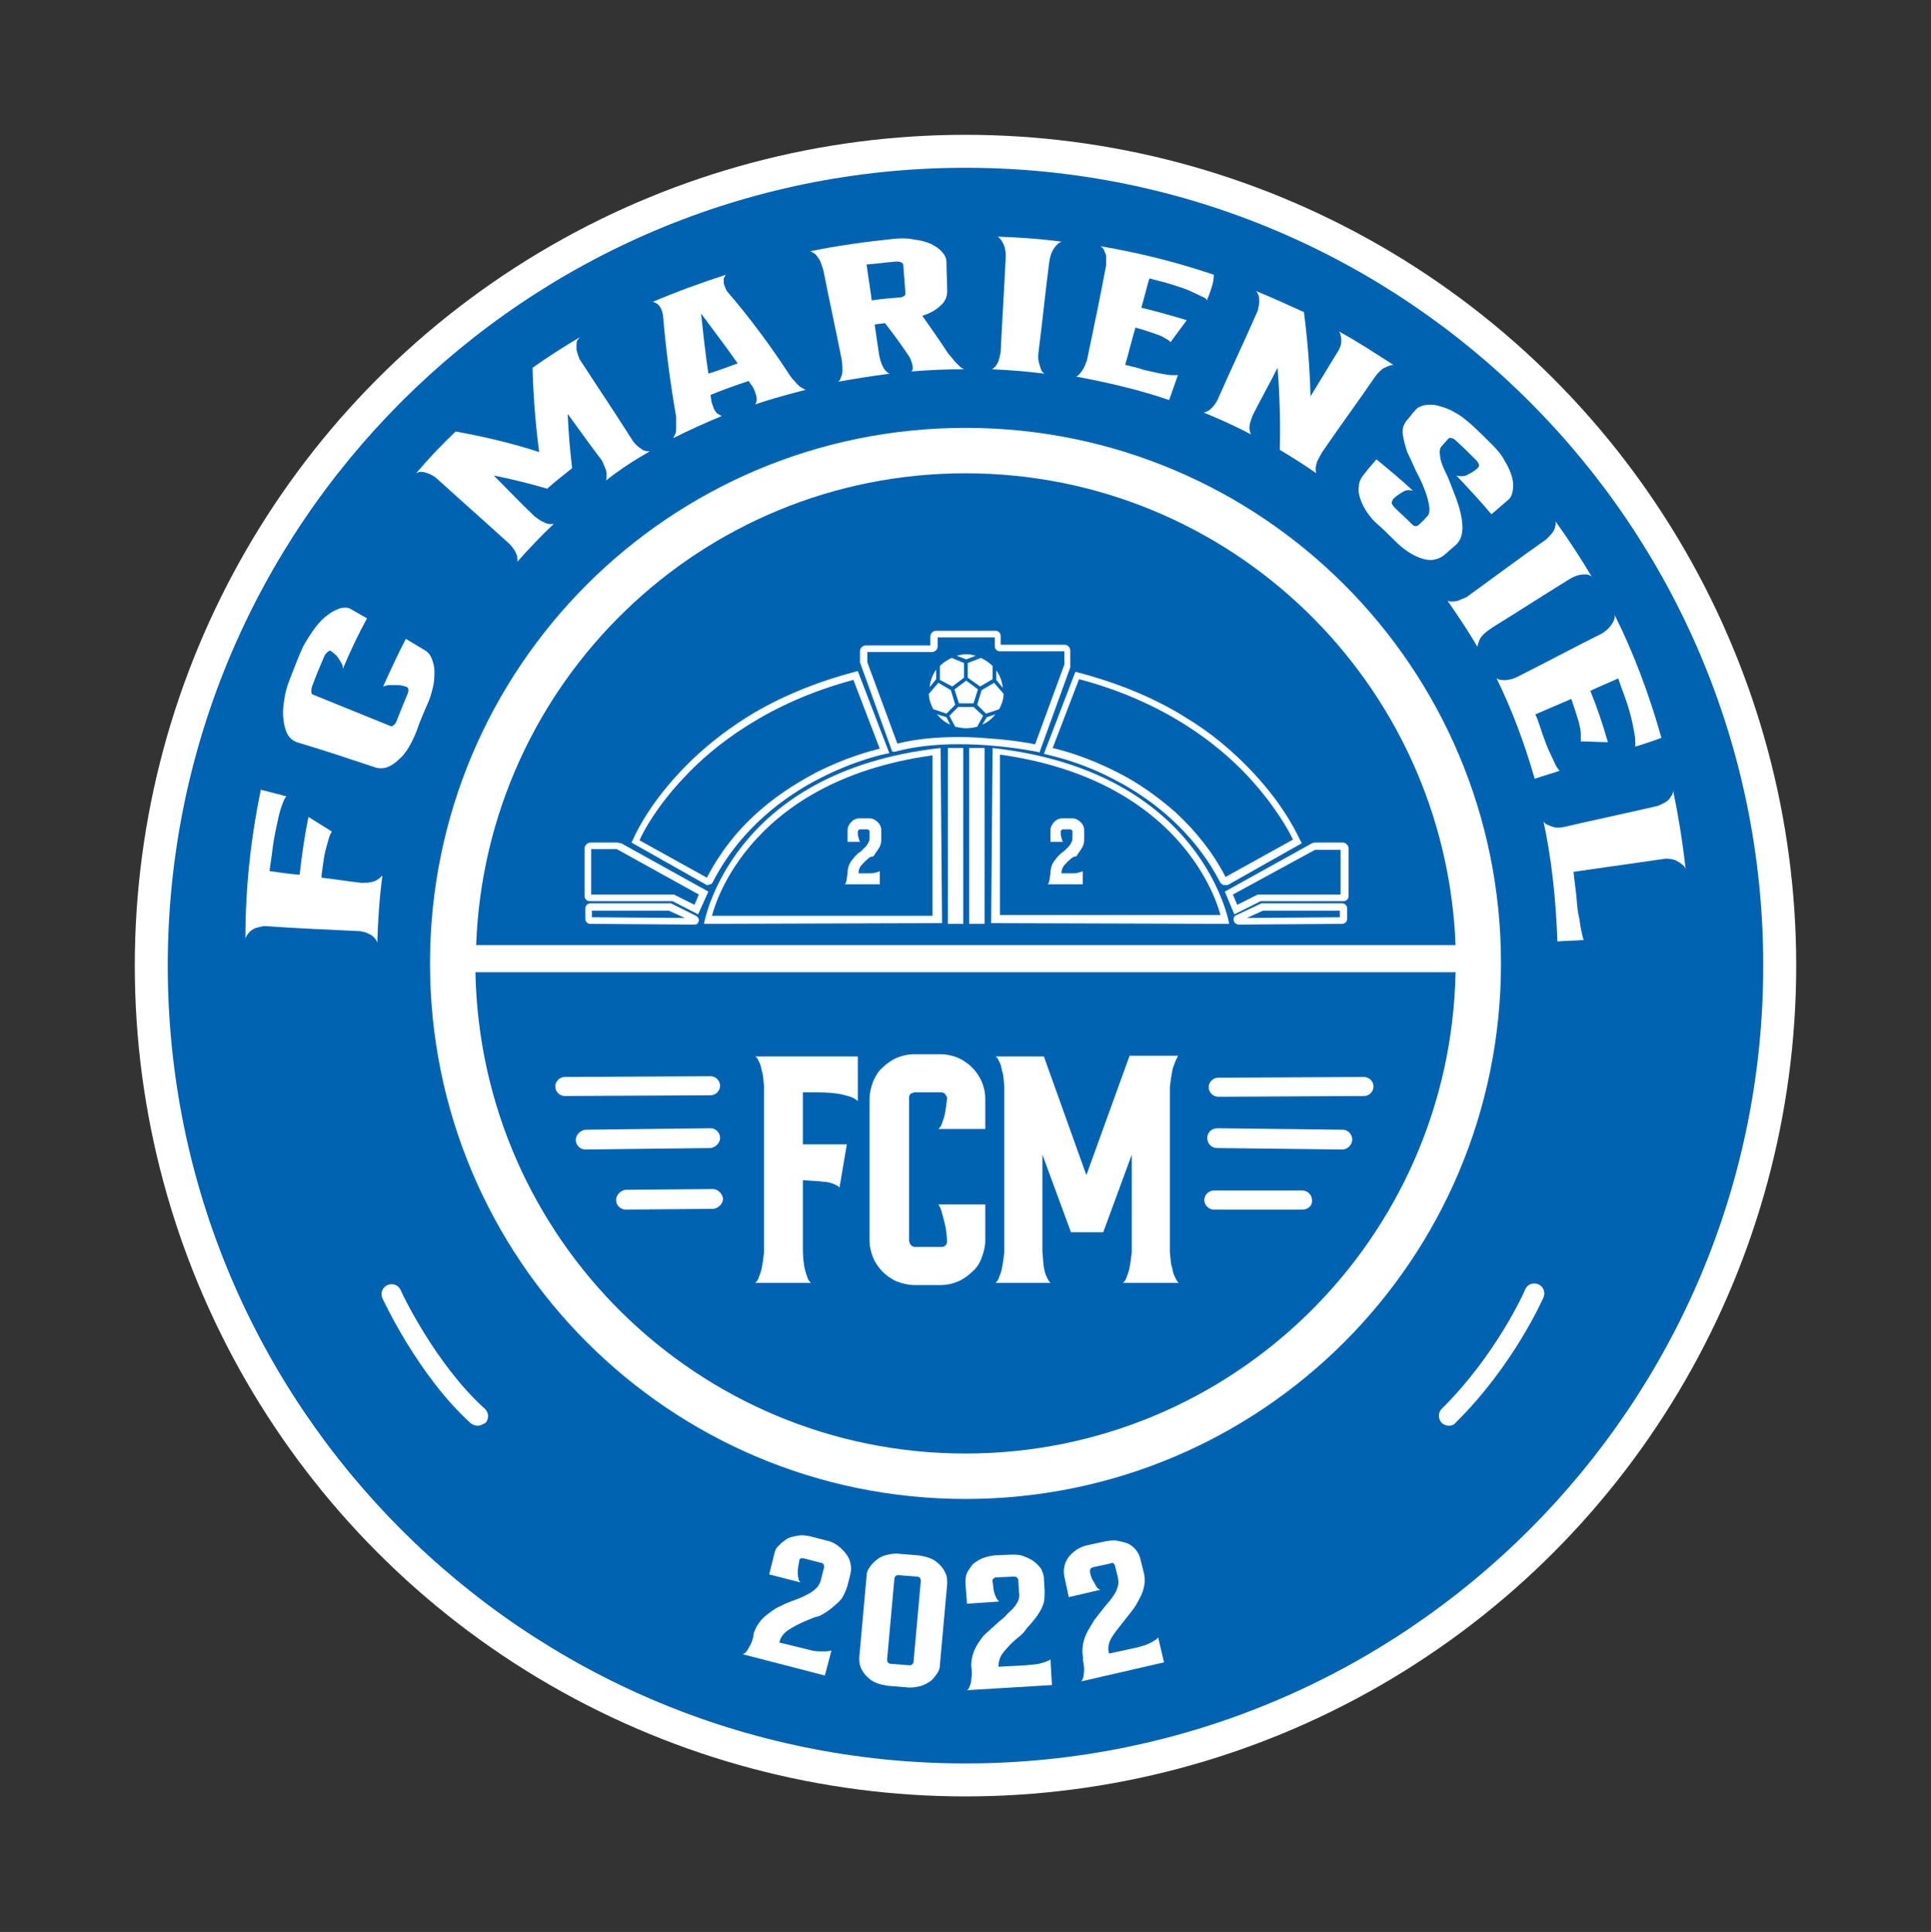<?xml version="1.0" encoding="utf-8"?>
<!-- Generator: Adobe Illustrator 25.0.0, SVG Export Plug-In . SVG Version: 6.00 Build 0)  -->
<svg version="1.0" id="Layer" xmlns="http://www.w3.org/2000/svg" xmlns:xlink="http://www.w3.org/1999/xlink" x="0px" y="0px"
	 viewBox="0 0 263.6 263.7" style="enable-background:new 0 0 263.6 263.7;" xml:space="preserve">
<rect x="0" y="0" width="263.6" height="263.7" fill="#333333" stroke="none"/>
<style type="text/css">
	.st0{fill:#FFFFFF;}
	.st1{fill:#0063B2;}
</style>
<g>
	<ellipse class="st0" cx="131.8" cy="131.8" rx="113.4" ry="113.4"/>
	<path class="st1" d="M131.8,22.9c-60.1,0-108.9,48.8-108.9,108.9s48.7,108.9,108.9,108.9c60.1,0,108.9-48.8,108.9-108.9
		S191.9,22.9,131.8,22.9z M131.8,204.6c-40.4,0-73.1-32.7-73.1-73.1s32.7-73.1,73.1-73.1s73.1,32.7,73.1,73.1
		S172.2,204.6,131.8,204.6z"/>
	<path class="st1" d="M131.8,198.4c36.5,0,66.2-29.3,66.9-65.7H64.9C65.6,169.1,95.3,198.4,131.8,198.4z"/>
	<path class="st1" d="M131.8,64.6C95.7,64.6,66.3,93.2,65,129h133.7C197.3,93.2,167.9,64.6,131.8,64.6z"/>
	<g>
		<path class="st0" d="M77.1,149.6c-0.7,0-1.3-0.6-1.3-1.3c0-0.7,0.6-1.3,1.3-1.3l19.9-0.1c0,0,0,0,0,0c0.7,0,1.3,0.6,1.3,1.3
			c0,0.7-0.6,1.3-1.3,1.3L77.1,149.6C77.1,149.6,77.1,149.6,77.1,149.6z"/>
	</g>
	<g>
		<path class="st0" d="M79.9,156.9c-0.7,0-1.3-0.6-1.3-1.3c0-0.7,0.6-1.3,1.3-1.4L97,154c0,0,0,0,0,0c0.7,0,1.3,0.6,1.3,1.3
			c0,0.7-0.6,1.3-1.3,1.4L79.9,156.9C79.9,156.9,79.9,156.9,79.9,156.9z"/>
	</g>
	<g>
		<path class="st0" d="M85.4,165.1c-0.7,0-1.3-0.6-1.3-1.3c0-0.7,0.6-1.3,1.3-1.4l11.9-0.1c0.7,0,1.3,0.6,1.4,1.3
			c0,0.7-0.6,1.3-1.3,1.4L85.4,165.1C85.4,165.1,85.4,165.1,85.4,165.1z"/>
	</g>
	<g>
		<path class="st0" d="M166.3,149.7c-0.7,0-1.3-0.6-1.3-1.3c0-0.7,0.6-1.3,1.3-1.3l19.9-0.1c0,0,0,0,0,0c0.7,0,1.3,0.6,1.3,1.3
			c0,0.7-0.6,1.3-1.3,1.3L166.3,149.7C166.3,149.7,166.3,149.7,166.3,149.7z"/>
	</g>
	<g>
		<path class="st0" d="M183.2,156.9C183.2,156.9,183.2,156.9,183.2,156.9l-17.1-0.2c-0.7,0-1.3-0.6-1.3-1.4c0-0.7,0.6-1.3,1.4-1.3
			l17.1,0.2c0.7,0,1.3,0.6,1.3,1.4C184.5,156.4,183.9,156.9,183.2,156.9z"/>
	</g>
	<g>
		<path class="st0" d="M177.8,165.1h-12.1c-0.7,0-1.3-0.6-1.3-1.3c0-0.7,0.6-1.3,1.3-1.3h12.1c0.7,0,1.3,0.6,1.3,1.3
			C179.2,164.5,178.6,165.1,177.8,165.1z"/>
	</g>
	<g>
		<path class="st0" d="M197.8,194.6c-0.3,0-0.7-0.1-1-0.4c-0.5-0.5-0.5-1.4,0-1.9c7.5-7.4,11.4-16.2,11.4-16.3
			c0.3-0.7,1.1-1,1.8-0.7c0.7,0.3,1,1.1,0.7,1.8c-0.2,0.4-4.1,9.3-12,17.1C198.5,194.5,198.1,194.6,197.8,194.6z"/>
	</g>
	<g>
		<path class="st0" d="M65.2,194.6c-0.3,0-0.6-0.1-0.9-0.3c-7.2-6.5-11.9-16.7-12.1-17.1c-0.3-0.7,0-1.5,0.7-1.8
			c0.7-0.3,1.5,0,1.8,0.7l0,0c0,0.1,4.7,10.1,11.5,16.2c0.5,0.5,0.6,1.3,0.1,1.9C65.9,194.4,65.6,194.6,65.2,194.6z"/>
	</g>
	<g>
		<path class="st0" d="M95.3,124.8l-3.5-1.8l-11.3,0c-0.4,0-0.7-0.3-0.7-0.7v-6.5c0-0.4,0.4-0.8,0.8-0.8h3.6c0.2,0,0.4,0.1,0.6,0.1
			l11.9,6.6L95.3,124.8z M80.7,122.1l11.3,0l2.8,1.4l0.6-1.4l-11.2-6.2c0,0-0.1,0-0.1,0h-3.4V122.1z"/>
	</g>
	<g>
		<path class="st0" d="M94.7,126.2C94.7,126.2,94.7,126.2,94.7,126.2l-14.1-0.1c-0.4,0-0.7-0.3-0.7-0.7v-1.4c0-0.4,0.3-0.7,0.7-0.7
			l11,0L95,125c0.2,0.1,0.4,0.3,0.4,0.6c0,0.2-0.1,0.3-0.2,0.5C95,126.2,94.9,126.2,94.7,126.2z M80.8,125.2l12.7,0.1l-2.2-1
			l-10.5,0V125.2z"/>
	</g>
	<g>
		<path class="st0" d="M96.6,120.8c-0.1,0-0.2,0-0.3-0.1l-10.1-5.7l0.2-0.4c0.1-0.2,1.8-4.3,6.4-9.2c2.7-2.9,5.8-5.4,9.3-7.6
			c4.4-2.7,9.3-4.7,14.6-6.1l0.4-0.1l4.3,11.2l-0.5,0.1c0,0-4.1,0.8-9.1,3.4c-4.5,2.3-10.7,6.7-14.5,14.1c-0.1,0.2-0.2,0.3-0.4,0.3
			C96.7,120.8,96.7,120.8,96.6,120.8z M87.3,114.7l9.2,5.1c1.7-3.3,4-6.3,6.8-8.8c2.3-2.1,5-3.9,8-5.5c4.1-2.1,7.5-3,8.8-3.3
			l-3.6-9.4c-11.6,3.1-19,8.9-23.1,13.3C89.7,110,87.8,113.5,87.3,114.7z"/>
	</g>
	<g>
		<path class="st0" d="M168.5,124.8l-1.3-3.1l11.9-6.6c0.2-0.1,0.4-0.1,0.6-0.1h3.6c0.4,0,0.8,0.4,0.8,0.8v6.5
			c0,0.4-0.3,0.7-0.7,0.7l-11.3,0L168.5,124.8z M168.3,122.1l0.6,1.4l2.8-1.4l11.3,0v-6.1h-3.4c0,0-0.1,0-0.1,0L168.3,122.1z"/>
	</g>
	<g>
		<path class="st0" d="M169.1,126.2c-0.2,0-0.3-0.1-0.5-0.2c-0.1-0.1-0.2-0.3-0.2-0.5c0-0.3,0.1-0.5,0.4-0.6l3.4-1.6l11,0
			c0.4,0,0.7,0.3,0.7,0.7v1.4c0,0.4-0.3,0.7-0.7,0.7L169.1,126.2C169.1,126.2,169.1,126.2,169.1,126.2z M172.4,124.3l-2.2,1
			l12.7-0.1v-0.9L172.4,124.3z"/>
	</g>
	<g>
		<path class="st0" d="M167.2,120.8c-0.1,0-0.1,0-0.2,0c-0.2-0.1-0.3-0.2-0.4-0.3c-3.8-7.4-10-11.8-14.5-14.1
			c-4.9-2.6-9-3.3-9.1-3.4l-0.5-0.1l4.3-11.2l0.4,0.1c5.3,1.4,10.3,3.4,14.6,6.1c3.5,2.1,6.6,4.7,9.3,7.6c4.6,4.9,6.3,9.1,6.4,9.2
			l0.2,0.4l-10.1,5.7C167.4,120.8,167.3,120.8,167.2,120.8z M143.7,102.1c1.3,0.3,4.7,1.2,8.8,3.3c3,1.5,5.6,3.4,8,5.5
			c2.8,2.6,5.1,5.5,6.8,8.8l9.2-5.1c-0.5-1.1-2.4-4.6-6.1-8.6c-4.1-4.4-11.4-10.2-23.1-13.3L143.7,102.1z"/>
	</g>
	<g>
		<path class="st0" d="M121.8,102.6l-4.3-11.9c0-0.1-0.1-0.2-0.1-0.3v-1.5c0-0.5,0.4-0.8,0.8-0.8h8.8v-1.2c0-0.5,0.4-0.8,0.8-0.8
			h8.1c0.4,0,0.7,0.3,0.7,0.7V88h8.7c0.4,0,0.8,0.3,0.8,0.8v2c0,0.1,0,0.2,0,0.3l-4.2,11.6l-0.4-0.1c-0.1,0-10.9-2.3-19.3,0
			L121.8,102.6z M131,100.6c1.5,0,2.9,0.1,4.1,0.2c3,0.2,5.3,0.6,6.2,0.8l4-10.9v-1.8h-8.8c-0.4,0-0.7-0.3-0.7-0.7V87H128v1.2
			c0,0.5-0.4,0.8-0.8,0.8h-8.8v1.4l4.1,11.1C125.2,100.8,128.3,100.6,131,100.6z"/>
	</g>
	<path class="st0" d="M133.2,89.5c-0.4-0.1-0.8-0.2-1.3-0.2c-0.4,0-0.9,0.1-1.3,0.2l1.3,0.5L133.2,89.5z"/>
	<path class="st0" d="M130,93.7l1.6-1.2v-2l-1.7-0.7c-0.6,0.3-1.1,0.6-1.6,1.1v1.9L130,93.7z"/>
	<path class="st0" d="M127.8,91.4c-0.5,0.7-0.8,1.5-0.9,2.4l0.9-1.1V91.4z"/>
	<path class="st0" d="M132.1,92.5l1.7,1.2l1.7-1v-1.8c-0.5-0.5-1-0.8-1.6-1.1l-1.8,0.7V92.5z"/>
	<path class="st0" d="M136.9,93.9c-0.1-0.9-0.4-1.7-0.9-2.4v1.3L136.9,93.9z"/>
	<path class="st0" d="M130.4,96.2l-0.6-2l-1.7-1l-1.3,1.5c0,0.8,0.3,1.5,0.6,2.1l1.8,0.6L130.4,96.2z"/>
	<polygon class="st0" points="131.9,92.9 130.3,94.1 130.9,96 132.9,96 133.5,94.1 	"/>
	<path class="st0" d="M134.1,98.9c0.7-0.3,1.3-0.8,1.8-1.4l-1.2,0.4L134.1,98.9z"/>
	<path class="st0" d="M135.7,93.2l-1.7,1l-0.6,2l1.2,1.2l1.8-0.6c0.3-0.6,0.6-1.3,0.6-2.1L135.7,93.2z"/>
	<path class="st0" d="M132.9,96.5l-2.1,0l-1.2,1.2l0.8,1.5c0.5,0.1,1,0.2,1.5,0.2c0.5,0,1-0.1,1.5-0.2l0.8-1.5L132.9,96.5z"/>
	<path class="st0" d="M127.9,97.5c0.5,0.6,1.1,1.1,1.8,1.4l-0.5-1L127.9,97.5z"/>
	<path class="st0" d="M128.4,102.1c-28.8,3.2-32.3,24-32.3,24l32.5-0.1L128.4,102.1z M97.2,125c0,0,4-18.3,30.1-21.9V125H97.2z"/>
	<g>
		<rect x="129.4" y="102.1" class="st0" width="2.1" height="24"/>
		<rect x="132.3" y="102.1" class="st0" width="2.1" height="24"/>
	</g>
	<path class="st0" d="M135.3,126l32.5,0.1c0,0-3.5-20.8-32.3-24L135.3,126z M136.5,125V103c26,3.6,30.1,21.9,30.1,21.9H136.5z"/>
	<g>
		<path class="st0" d="M117.1,144.2v4.9v1.2c-0.2-0.2-0.5-0.4-1-0.6c-0.4-0.1-1-0.3-1.6-0.4c-0.7-0.1-1.6-0.2-2.8-0.2h-2.1v7.1h6
			l-1,5.9c-0.1-0.2-0.4-0.3-0.8-0.5c-0.3-0.1-0.8-0.3-1.4-0.3c-0.6-0.1-1.5-0.1-2.5-0.2h-0.3v9.4c0,1,0.1,1.8,0.2,2.4
			c0.1,0.6,0.3,1.1,0.4,1.4c0.1,0.4,0.3,0.6,0.5,0.8h-7.6c0.2-0.2,0.4-0.4,0.5-0.8c0.1-0.3,0.3-0.7,0.4-1.3c0.1-0.5,0.2-1.2,0.3-2.1
			v-22.6c-0.1-0.9-0.1-1.6-0.3-2.1c-0.1-0.5-0.2-1-0.4-1.3c-0.1-0.3-0.3-0.6-0.5-0.7H117.1z"/>
		<path class="st0" d="M130.8,144.4c0.7,0.3,1.4,0.8,1.9,1.3c0.5,0.5,1,1.2,1.3,1.9c0.3,0.7,0.5,1.5,0.5,2.4v4.1h-6.4
			c0.2-0.2,0.4-0.4,0.5-0.8c0.1-0.3,0.3-0.8,0.4-1.3c0.1-0.5,0.2-1.3,0.3-2.2c-0.1-0.2-0.2-0.3-0.3-0.5c-0.1-0.1-0.3-0.2-0.5-0.2
			h-3.6c-0.2,0-0.4,0.1-0.6,0.2c-0.2,0.2-0.2,0.4-0.2,0.6v19.4c0,0.2,0.1,0.4,0.2,0.6c0.2,0.2,0.4,0.3,0.6,0.3h3.6
			c0.4,0,0.7-0.2,0.8-0.7c-0.1-0.9-0.1-1.7-0.3-2.3c-0.1-0.6-0.3-1.2-0.4-1.6c-0.1-0.5-0.3-0.9-0.5-1.2h6.4v4.9
			c0,0.8-0.2,1.6-0.5,2.4c-0.3,0.8-0.7,1.4-1.3,1.9c-0.5,0.5-1.2,1-1.9,1.3c-0.7,0.3-1.5,0.5-2.4,0.5h-3.6c-0.8,0-1.6-0.2-2.4-0.5
			c-0.7-0.3-1.4-0.8-1.9-1.3c-0.5-0.5-1-1.2-1.3-1.9c-0.3-0.8-0.5-1.5-0.5-2.4V150c0-0.8,0.2-1.6,0.5-2.4c0.3-0.7,0.7-1.4,1.3-1.9
			c0.5-0.5,1.2-1,1.9-1.3c0.7-0.3,1.5-0.5,2.4-0.5h3.6C129.3,143.9,130.1,144.1,130.8,144.4z"/>
		<path class="st0" d="M160.4,145c-0.1,0.3-0.3,0.7-0.4,1.3c-0.1,0.5-0.2,1.2-0.3,2.1v22.5c0.1,0.9,0.1,1.6,0.3,2.1
			c0.1,0.5,0.2,1,0.4,1.3c0.1,0.3,0.3,0.6,0.5,0.8h-7.6c0.2-0.2,0.4-0.4,0.5-0.8c0.1-0.3,0.3-0.7,0.4-1.3c0.1-0.5,0.2-1.2,0.3-2.1
			v-13.3l-3.9,10.6h-4.4l-3.9-10.6v13.3c0.1,0.9,0.1,1.6,0.2,2.1c0.1,0.5,0.2,1,0.4,1.3c0.1,0.3,0.3,0.6,0.5,0.8h-7.5
			c0.2-0.2,0.4-0.4,0.5-0.8c0.1-0.3,0.3-0.7,0.4-1.3c0.1-0.5,0.2-1.2,0.3-2.1v-22.6c-0.1-0.9-0.1-1.6-0.3-2.1
			c-0.1-0.5-0.2-1-0.4-1.3c-0.1-0.3-0.3-0.6-0.5-0.7l6.6,0v0l5.8,16.2l5.9-16.3l6.6,0C160.7,144.4,160.5,144.7,160.4,145z"/>
	</g>
	<g>
		<path class="st0" d="M118.4,117.3c-0.4,0.3-0.7,0.7-0.9,0.9c-0.2,0.3-0.3,0.6-0.3,1h1.6c0.3,0,0.5,0,0.7-0.1
			c0.2,0,0.3-0.1,0.4-0.1c0.1,0,0.2-0.1,0.2-0.1v1.8h-4.8c0.1,0,0.1-0.1,0.2-0.3c0-0.1,0.1-0.3,0.1-0.5c0-0.2,0.1-0.5,0.1-0.8v0.1
			c0-0.7,0.2-1.3,0.6-1.8c0.2-0.2,0.3-0.4,0.5-0.6c0.2-0.2,0.4-0.4,0.6-0.5c0.2-0.2,0.4-0.3,0.5-0.5c0.2-0.1,0.3-0.3,0.4-0.4
			c0.1-0.1,0.2-0.3,0.3-0.5c0.1-0.2,0.1-0.3,0.1-0.6v-0.8c0-0.1,0-0.1-0.1-0.2c0,0-0.1-0.1-0.2-0.1h-1c-0.1,0-0.1,0-0.2,0.1
			c0,0-0.1,0.1-0.1,0.2v0.1c0,0.3,0,0.5,0.1,0.7c0,0.2,0.1,0.3,0.1,0.4c0,0.1,0.1,0.2,0.2,0.2h-1.8v-1.4c0-0.2,0-0.5,0.1-0.7
			c0.1-0.2,0.2-0.4,0.4-0.6c0.2-0.2,0.3-0.3,0.6-0.4c0.2-0.1,0.4-0.1,0.7-0.1h1c0.2,0,0.5,0,0.7,0.1c0.2,0.1,0.4,0.2,0.6,0.4
			c0.2,0.2,0.3,0.3,0.4,0.6c0.1,0.2,0.1,0.4,0.1,0.7v0.8c0,0.4,0,0.7-0.1,1c-0.1,0.3-0.3,0.6-0.5,0.9c-0.2,0.2-0.3,0.5-0.5,0.7
			C118.8,116.9,118.6,117.1,118.4,117.3z"/>
	</g>
	<g>
		<path class="st0" d="M146.1,117.3c-0.4,0.3-0.7,0.7-0.9,0.9c-0.2,0.3-0.3,0.6-0.3,1h1.6c0.3,0,0.5,0,0.7-0.1
			c0.2,0,0.3-0.1,0.4-0.1c0.1,0,0.2-0.1,0.2-0.1v1.8H143c0.1,0,0.1-0.1,0.2-0.3c0-0.1,0.1-0.3,0.1-0.5c0-0.2,0.1-0.5,0.1-0.8v0.1
			c0-0.7,0.2-1.3,0.6-1.8c0.2-0.2,0.3-0.4,0.5-0.6c0.2-0.2,0.4-0.4,0.6-0.5c0.2-0.2,0.4-0.3,0.5-0.5c0.2-0.1,0.3-0.3,0.4-0.4
			c0.1-0.1,0.2-0.3,0.3-0.5c0.1-0.2,0.1-0.3,0.1-0.6v-0.8c0-0.1,0-0.1-0.1-0.2c0,0-0.1-0.1-0.2-0.1h-1c-0.1,0-0.1,0-0.2,0.1
			c0,0-0.1,0.1-0.1,0.2v0.1c0,0.3,0,0.5,0.1,0.7c0,0.2,0.1,0.3,0.1,0.4c0,0.1,0.1,0.2,0.2,0.2h-1.8v-1.4c0-0.2,0-0.5,0.1-0.7
			c0.1-0.2,0.2-0.4,0.4-0.6c0.2-0.2,0.3-0.3,0.6-0.4c0.2-0.1,0.4-0.1,0.7-0.1h1c0.2,0,0.5,0,0.7,0.1c0.2,0.1,0.4,0.2,0.6,0.4
			c0.2,0.2,0.3,0.3,0.4,0.6c0.1,0.2,0.1,0.4,0.1,0.7v0.8c0,0.4,0,0.7-0.1,1c-0.1,0.3-0.3,0.6-0.5,0.9c-0.2,0.2-0.3,0.5-0.5,0.7
			C146.5,116.9,146.3,117.1,146.1,117.3z"/>
	</g>
	<g>
		<path class="st0" d="M35.6,107.8c0.9,0.2,1.9,0.5,2.8,0.7c0.2,0.1,0.4,0.1,0.7,0.2c-0.2,0.2-0.4,0.6-0.6,1.2
			c-0.2,0.5-0.4,1.2-0.6,2.2c-0.2,0.9-0.5,2.2-0.7,3.8c-0.1,1-0.3,2-0.4,3c1.4,0.2,2.7,0.4,4.1,0.5c0.3-2.7,0.7-5.4,1.2-7.9
			c1.1,0.7,2.1,1.3,3.2,2c-0.1,0.2-0.3,0.5-0.4,0.9c-0.1,0.4-0.3,1-0.5,1.8c-0.2,0.8-0.3,1.9-0.5,3.2c0,0.1,0,0.3,0,0.4
			c1.8,0.2,3.6,0.5,5.4,0.7c0.6,0,1,0,1.4-0.1c0.4-0.1,0.7-0.2,0.9-0.4c0.2-0.1,0.4-0.3,0.6-0.5c-0.4,3-0.6,6-0.7,9.2
			c-0.1-0.3-0.2-0.5-0.4-0.7c-0.2-0.2-0.4-0.4-0.7-0.5c-0.3-0.2-0.7-0.3-1.2-0.4c-4.4-0.2-8.8-0.4-13.2-0.7
			c-0.5,0.1-0.9,0.2-1.2,0.3c-0.3,0.2-0.6,0.3-0.8,0.6c-0.2,0.2-0.4,0.5-0.5,0.8C33.5,120.8,34.3,114.1,35.6,107.8z"/>
		<path class="st0" d="M43,85.7c0.6-0.8,1.2-1.4,1.8-1.8c0.6-0.5,1.2-0.7,1.7-0.9c0.6-0.1,1.1-0.1,1.5,0.2c0.7,0.4,1.4,0.8,2.1,1.2
			c-1.2,2.2-2.3,4.5-3.3,6.9c0-0.3,0-0.5-0.2-0.8c-0.1-0.2-0.3-0.5-0.5-0.8c-0.2-0.3-0.6-0.6-1-0.9c-0.1,0-0.3,0.1-0.4,0.2
			c-0.1,0.1-0.3,0.3-0.4,0.5c-0.6,1.4-1.2,2.8-1.7,4.2c-0.1,0.3-0.1,0.5-0.1,0.7c0,0.2,0.1,0.4,0.2,0.4c3.5,1.4,7.1,2.9,10.6,4.3
			c0.1,0.1,0.3,0,0.4-0.1c0.2-0.1,0.3-0.3,0.4-0.5c0.5-1.3,1-2.5,1.5-3.7c0.2-0.4,0.2-0.8,0-1c-0.5-0.2-1-0.3-1.4-0.3
			c-0.4,0-0.7,0-1,0c-0.3,0-0.6,0.1-0.9,0.2c1-2.2,2-4.4,3.1-6.5c0.8,0.5,1.7,1,2.5,1.5c0.4,0.2,0.8,0.6,1,1.1
			c0.2,0.5,0.4,1.1,0.4,1.8c0,0.7,0,1.4-0.2,2.2c-0.2,0.8-0.4,1.6-0.8,2.4c-0.5,1.2-1,2.3-1.4,3.5c-0.3,0.8-0.7,1.6-1.1,2.3
			c-0.4,0.7-0.9,1.3-1.4,1.7c-0.5,0.5-1,0.8-1.5,1c-0.5,0.2-1,0.2-1.5,0.1c-3.6-1.2-7.2-2.4-10.9-3.5c-0.5-0.2-0.9-0.5-1.2-1
			c-0.3-0.5-0.5-1.2-0.6-2c-0.1-0.8-0.1-1.7,0.1-2.7c0.1-1,0.4-2,0.8-3c0.6-1.5,1.1-2.9,1.8-4.4C41.9,87.3,42.5,86.4,43,85.7z"/>
		<path class="st0" d="M78.7,46.9c0,0.2,0,0.5,0,0.9c0.1,0.3,0.2,0.7,0.4,1.2c2.4,3.7,4.9,7.4,7.3,11.2c0.3,0.4,0.6,0.7,0.9,0.9
			c0.3,0.2,0.5,0.4,0.7,0.4c0.2,0.1,0.5,0.1,0.7,0.1c-2.1,1.2-4.1,2.5-6,4c0.1-0.2,0.1-0.4,0.1-0.7c0-0.2,0-0.5-0.1-0.8
			c-0.1-0.3-0.3-0.7-0.5-1.2c-1.6-2.1-3.1-4.2-4.7-6.4c0.1,2.5,0.3,4.9,0.6,7.4c-1.1,0.9-2.3,1.8-3.4,2.8c-2.4-0.7-4.8-1.3-7.3-1.8
			c1.9,1.9,3.7,3.8,5.6,5.6c0.4,0.3,0.8,0.6,1.1,0.7c0.3,0.2,0.6,0.3,0.8,0.3c0.2,0.1,0.5,0,0.7,0c-1.8,1.7-3.4,3.4-5,5.2
			c0.1-0.2,0-0.4,0-0.7c0-0.2-0.2-0.5-0.3-0.8c-0.2-0.3-0.4-0.6-0.8-1c-3.3-3-6.7-6-10-9c-0.4-0.3-0.8-0.5-1.1-0.6
			c-0.3-0.1-0.6-0.2-0.9-0.2c-0.3,0-0.5,0.1-0.7,0.2c1.7-2,3.5-3.9,5.4-5.7c0,0,0,0,0,0c3.9,0.7,7.7,1.6,11.4,2.8
			c-0.5-3.8-0.8-7.6-0.9-11.5c2.1-1.5,4.3-2.9,6.5-4.2C78.8,46.4,78.7,46.6,78.7,46.9z"/>
		<path class="st0" d="M107.8,51.2c0.3,0.5,0.7,0.8,0.9,1.1c0.3,0.3,0.5,0.5,0.7,0.6c0.2,0.1,0.5,0.3,0.6,0.3
			c-2.3,0.6-4.6,1.2-6.9,2c0.1-0.1,0.1-0.3,0.2-0.5c0-0.2,0-0.5-0.1-0.8c-0.1-0.3-0.2-0.7-0.5-1.2c-0.2-0.2-0.3-0.4-0.5-0.7
			c-1.8,0.6-3.5,1.2-5.2,1.9c0,0.3,0.1,0.5,0.1,0.8c0.1,0.5,0.3,0.9,0.4,1.2c0.2,0.3,0.3,0.5,0.5,0.6c0.2,0.1,0.4,0.2,0.5,0.3
			c-2.2,0.9-4.4,1.9-6.6,3c0.1-0.2,0.2-0.4,0.3-0.6c0.1-0.2,0.1-0.5,0.1-0.9c0-0.4,0-0.9,0-1.4c-0.8-4.6-1.4-9.2-1.8-13.9
			c-0.1-0.5-0.2-0.8-0.4-1.1c-0.2-0.3-0.3-0.4-0.5-0.5c-0.2-0.1-0.4-0.2-0.5-0.2c3.3-1.4,6.6-2.6,10-3.7c-0.1,0.1-0.2,0.3-0.3,0.5
			c0,0.2,0,0.4,0,0.7c0.1,0.3,0.2,0.6,0.4,1C102.3,43.3,105.2,47.2,107.8,51.2z M100.7,49.6c-1.6-2.3-3.3-4.5-5-6.8
			c0.3,2.8,0.6,5.5,1,8.2C98,50.6,99.3,50.1,100.7,49.6z"/>
		<path class="st0" d="M129.4,48.2c0.4,0.5,0.7,0.8,0.9,1.1c0.3,0.3,0.5,0.5,0.7,0.7c0.2,0.2,0.4,0.3,0.6,0.4
			c-2.4,0-4.8,0.1-7.2,0.3c0.1-0.1,0.2-0.2,0.2-0.4c0-0.2,0-0.4-0.1-0.7c-0.1-0.3-0.2-0.7-0.5-1.1c-1-1.5-2.1-3-3.2-4.4
			c-0.5,0.1-1,0.1-1.4,0.2c0.2,1.4,0.4,2.7,0.6,4.1c0.1,0.6,0.3,1.1,0.4,1.4c0.2,0.4,0.3,0.6,0.5,0.8c0.2,0.2,0.4,0.4,0.6,0.4
			c-2.4,0.3-4.8,0.7-7.1,1.1c0.2-0.1,0.3-0.3,0.4-0.6c0.1-0.2,0.2-0.5,0.2-0.9c0-0.4,0-0.9-0.1-1.5c-0.8-4.1-1.7-8.1-2.5-12.2
			c-0.2-0.6-0.3-1-0.5-1.4c-0.2-0.3-0.4-0.6-0.6-0.8c-0.2-0.2-0.5-0.3-0.7-0.4c3.8-0.8,7.6-1.3,11.4-1.7c1-0.1,1.9-0.1,2.8,0.1
			c0.9,0.1,1.6,0.3,2.3,0.6c0.6,0.3,1.2,0.7,1.5,1.1c0.4,0.4,0.6,0.9,0.6,1.4c0,1.3,0.1,2.7,0.1,4c0,0.7-0.3,1.4-0.9,1.9
			c-0.6,0.6-1.5,1.1-2.5,1.4C127.1,44.8,128.3,46.5,129.4,48.2z M123.3,36.1c0-0.1-0.1-0.2-0.3-0.3c-0.2-0.1-0.4-0.1-0.7-0.1
			c-1.3,0.1-2.6,0.3-4,0.4c0.2,1.6,0.5,3.3,0.7,4.9c1.3-0.2,2.5-0.3,3.8-0.4c0.2,0,0.5-0.1,0.6-0.2c0.2-0.1,0.2-0.2,0.2-0.4
			C123.5,38.8,123.4,37.5,123.3,36.1z"/>
		<path class="st0" d="M144.2,33.5c-0.2,0.2-0.4,0.5-0.6,0.9c-0.2,0.4-0.3,0.9-0.4,1.6c-0.5,3.9-0.9,7.9-1.4,11.8
			c-0.1,0.7-0.1,1.2,0,1.6c0.1,0.4,0.2,0.7,0.3,1c0.1,0.3,0.3,0.5,0.5,0.6c-2.4-0.3-4.8-0.5-7.2-0.6c0.2-0.1,0.3-0.2,0.5-0.4
			c0.1-0.2,0.3-0.4,0.4-0.7c0.1-0.3,0.2-0.7,0.3-1.2c0.2-4.4,0.5-8.8,0.7-13.2c0-0.5-0.1-1-0.2-1.3c-0.1-0.3-0.3-0.6-0.4-0.8
			c-0.2-0.2-0.3-0.4-0.5-0.5c2.9,0.1,5.9,0.3,8.8,0.7C144.7,33,144.5,33.2,144.2,33.5z"/>
		<path class="st0" d="M165,40.4c-0.1,0.2-0.2,0.4-0.2,0.6c-0.1-0.2-0.4-0.4-0.9-0.6c-0.4-0.2-1-0.5-1.7-0.8c-0.7-0.3-1.7-0.6-3-1
			c-0.8-0.2-1.5-0.4-2.3-0.6c-0.4,1.3-0.7,2.7-1.1,4c2.1,0.5,4.2,1.1,6.2,1.7c-0.7,1-1.5,2-2.2,3c-0.1-0.1-0.3-0.3-0.7-0.5
			c-0.3-0.2-0.7-0.4-1.3-0.6c-0.6-0.2-1.4-0.5-2.5-0.8c-0.1,0-0.2-0.1-0.3-0.1c-0.5,1.7-0.9,3.4-1.4,5.1c0.9,0.2,1.7,0.4,2.6,0.7
			c1,0.2,1.7,0.4,2.3,0.5c0.6,0.1,1.1,0.2,1.4,0.2c0.4,0,0.7,0,0.9,0c-0.4,1.1-0.8,2.3-1.2,3.4c-4.1-1.4-8.4-2.4-12.7-3.2
			c0.2-0.1,0.4-0.2,0.5-0.4c0.2-0.2,0.3-0.4,0.5-0.7c0.2-0.3,0.3-0.7,0.5-1.2c0.9-4.3,1.8-8.6,2.6-12.9c0-0.5,0-1,0-1.3
			c-0.1-0.3-0.2-0.6-0.3-0.8c-0.1-0.2-0.3-0.4-0.5-0.5c5.3,0.9,10.5,2.2,15.5,3.9C165.7,38.6,165.3,39.5,165,40.4z"/>
		<path class="st0" d="M189.7,49.9c-0.3,0.1-0.5,0.2-0.9,0.4c-0.3,0.2-0.7,0.6-1,1c-2.4,3.5-4.9,6.9-7.3,10.4
			c-0.3,0.5-0.5,0.9-0.7,1.3c-0.1,0.4-0.2,0.7-0.2,0.9c0,0.3,0,0.5,0.1,0.7c-1.6-1.1-3.3-2.2-5-3.2c0.1-3.7,0-7.4-0.3-11.2
			c-1.1,2.2-2.3,4.3-3.4,6.5c-0.2,0.5-0.3,0.9-0.4,1.2c0,0.3-0.1,0.6,0,0.8c0,0.2,0.1,0.5,0.2,0.6c-2.1-1.1-4.3-2.1-6.5-3
			c0.2,0,0.4-0.1,0.6-0.2c0.2-0.1,0.4-0.3,0.6-0.5c0.2-0.2,0.5-0.6,0.7-1c1.8-4.1,3.7-8.1,5.5-12.2c0.1-0.5,0.2-0.9,0.2-1.2
			c0-0.3,0-0.6-0.1-0.9c-0.1-0.2-0.2-0.5-0.4-0.6c2.2,0.9,4.4,1.9,6.6,2.9c0.5,3.9,0.8,7.7,0.9,11.5c1.3-2.1,2.6-4.3,3.9-6.4
			c0.2-0.4,0.3-0.8,0.3-1.1c0-0.3,0-0.6-0.1-0.8c0-0.2-0.1-0.5-0.3-0.6c2.6,1.4,5,3,7.5,4.6C190.3,49.8,190,49.8,189.7,49.9z"/>
		<path class="st0" d="M196.6,62.4c0.1,0.7,0.4,1.4,0.8,2.2c0.4,0.8,0.7,1.7,1.1,2.7c0.4,1,0.7,1.9,0.9,2.8c0.2,0.9,0.3,1.8,0.2,2.5
			c-0.1,0.8-0.4,1.4-1,1.9c-0.5,0.4-1,0.9-1.5,1.3c-0.4,0.3-0.8,0.5-1.4,0.6c-0.5,0.1-1.1,0-1.7-0.2c-0.6-0.2-1.2-0.5-1.8-0.9
			c-0.6-0.4-1.2-0.9-1.8-1.5c-0.8-0.8-1.5-1.5-2.3-2.2c-0.6-0.5-1.1-1.1-1.5-1.7c-0.4-0.6-0.7-1.2-0.9-1.8c-0.2-0.6-0.3-1.1-0.2-1.7
			c0-0.5,0.2-1,0.5-1.4c0.6-0.8,1.2-1.5,1.9-2.3c1.7,1.4,3.4,2.8,5,4.3c-0.2-0.1-0.5-0.1-0.7-0.1c-0.2,0-0.5,0.1-0.8,0.3
			c-0.3,0.2-0.7,0.4-1.1,0.8c-0.1,0.1-0.2,0.2-0.2,0.3c-0.1,0.1-0.1,0.2-0.1,0.4c0,0.2,0.2,0.3,0.3,0.5c0.8,0.8,1.6,1.5,2.4,2.3
			c0.2,0.2,0.3,0.3,0.5,0.3c0.2,0,0.3,0,0.4-0.1c0.4-0.4,0.8-0.7,1.1-1.1c0.4-0.3,0.5-0.8,0.4-1.5c-0.1-0.7-0.3-1.4-0.6-2.2
			c-0.3-0.8-0.7-1.7-1.2-2.6c-0.4-0.9-0.8-1.8-1.2-2.6c-0.3-0.9-0.5-1.7-0.6-2.4c-0.1-0.8,0.1-1.4,0.6-2c0.4-0.4,0.7-0.9,1.1-1.3
			c0.3-0.4,0.8-0.6,1.3-0.7c0.6-0.1,1.2-0.1,1.9,0.1c0.7,0.2,1.4,0.4,2.2,0.9c0.8,0.4,1.5,1,2.2,1.6c1,0.9,1.9,1.8,2.9,2.8
			c0.7,0.7,1.3,1.4,1.7,2.2c0.5,0.8,0.8,1.5,1,2.2c0.2,0.7,0.2,1.3,0.1,1.9c-0.1,0.6-0.3,1-0.7,1.3c-0.7,0.6-1.5,1.3-2.2,1.9
			c-1.5-1.8-3.2-3.6-4.8-5.3c0.2,0.1,0.5,0.1,0.8,0.1c0.3,0,0.6-0.1,0.9-0.3c0.4-0.2,0.8-0.4,1.2-0.8c0,0,0.1-0.1,0.1-0.1
			c0.1-0.1,0.1-0.2,0.1-0.4c-0.1-0.2-0.2-0.4-0.4-0.6c-0.9-0.9-1.8-1.8-2.8-2.7c-0.2-0.2-0.4-0.3-0.6-0.3c-0.2-0.1-0.3,0-0.4,0.1
			c-0.3,0.3-0.6,0.7-0.9,1C196.5,61.2,196.5,61.7,196.6,62.4z"/>
		<path class="st0" d="M216.6,78.4c-0.3,0-0.7,0-1.1,0.1c-0.4,0.1-0.9,0.3-1.5,0.7c-3.4,2.1-6.8,4.3-10.2,6.4c-0.6,0.4-1,0.7-1.3,1
			c-0.3,0.3-0.5,0.6-0.6,0.9c-0.1,0.3-0.2,0.6-0.2,0.8c-1.3-2.2-2.7-4.3-4.1-6.3c0.2,0.1,0.4,0.1,0.6,0.1c0.2,0,0.5,0,0.8-0.1
			c0.3-0.1,0.7-0.3,1.2-0.5c3.6-2.6,7.2-5.3,10.9-7.9c0.4-0.4,0.7-0.7,0.9-1c0.2-0.3,0.3-0.6,0.3-0.8c0.1-0.3,0.1-0.5,0-0.7
			c1.8,2.5,3.5,5.1,5.1,7.8C217.3,78.6,217,78.5,216.6,78.4z"/>
		<path class="st0" d="M223.9,101.7c-0.2,0.1-0.4,0.1-0.7,0.2c0.1-0.3,0-0.7,0-1.3c-0.1-0.5-0.2-1.2-0.4-2.1c-0.2-0.9-0.5-2-1-3.4
			c-0.3-0.8-0.6-1.6-0.9-2.5c-1.3,0.6-2.6,1.1-3.8,1.7c0.9,2.2,1.7,4.6,2.4,7c-1.2,0-2.5-0.1-3.7-0.1c0-0.2,0-0.5,0-1
			c0-0.4-0.1-0.9-0.3-1.7c-0.2-0.7-0.5-1.6-0.9-2.8c0-0.1-0.1-0.2-0.1-0.3c-1.6,0.7-3.3,1.4-4.9,2.1c0.4,0.9,0.7,1.9,1,2.8
			c0.4,1.1,0.7,1.9,1,2.5c0.3,0.6,0.5,1.1,0.7,1.5c0.2,0.4,0.4,0.7,0.6,0.9c-1.1,0.4-2.3,0.7-3.4,1.1c-1.4-4.9-3.1-9.4-5.2-13.7
			c0.2,0.1,0.4,0.2,0.6,0.2c0.2,0,0.5,0.1,0.8,0c0.3,0,0.7-0.1,1.2-0.3c4-2,7.9-4.1,11.9-6.1c0.4-0.3,0.8-0.6,1-0.9
			c0.2-0.3,0.4-0.5,0.5-0.8c0.1-0.3,0.2-0.5,0.1-0.8c2.6,5.2,4.7,10.8,6.4,16.8C225.8,101.1,224.8,101.4,223.9,101.7z"/>
		<path class="st0" d="M212.6,128.5c-0.2-5.8-0.8-11.3-1.9-16.4c0.1,0.2,0.3,0.4,0.6,0.5c0.2,0.1,0.5,0.2,0.8,0.3
			c0.3,0.1,0.8,0.1,1.3,0c4.3-1,8.6-1.9,12.9-2.9c0.5-0.2,0.9-0.4,1.2-0.6c0.3-0.2,0.5-0.5,0.6-0.7c0.2-0.2,0.3-0.5,0.3-0.8
			c0.7,3.4,1.3,7,1.7,10.7c-0.1-0.3-0.3-0.5-0.6-0.7c-0.2-0.2-0.5-0.3-0.8-0.5c-0.3-0.1-0.8-0.2-1.3-0.2c-4.2,0.6-8.4,1.2-12.6,1.8
			c0.1,1.1,0.3,2.3,0.4,3.4c0.1,1.3,0.2,2.3,0.4,3c0.1,0.8,0.2,1.4,0.3,1.8c0.1,0.5,0.2,0.9,0.3,1.1
			C215,128.4,213.8,128.4,212.6,128.5z"/>
	</g>
	<g>
		<path class="st0" d="M110.1,221.2c-1,0.4-1.9,0.9-2.5,1.3c-0.6,0.4-1.1,1-1.2,1.7l3.7,0.9c0.7,0.2,1.2,0.3,1.7,0.3
			c0.4,0,0.8,0,1,0c0.3,0,0.5-0.1,0.7-0.1l-0.9,3.4l-11.2-2.9c0.2-0.1,0.4-0.2,0.5-0.4c0.2-0.2,0.3-0.5,0.5-0.8
			c0.2-0.4,0.4-0.9,0.5-1.5l-0.1,0.2c0.3-1.3,1.1-2.4,2.3-3.2c0.5-0.4,1-0.7,1.5-0.9c0.5-0.3,1.1-0.5,1.6-0.7c0.6-0.2,1-0.4,1.5-0.6
			c0.4-0.2,0.8-0.4,1.1-0.6c0.3-0.2,0.6-0.5,0.8-0.7c0.2-0.3,0.4-0.6,0.5-1.1l0.4-1.6c0-0.1,0-0.3-0.1-0.4c-0.1-0.1-0.2-0.2-0.4-0.2
			l-2.3-0.6c-0.2,0-0.3,0-0.4,0c-0.1,0.1-0.2,0.2-0.2,0.3l0,0.1c-0.1,0.6-0.2,1-0.2,1.4c0,0.4,0,0.6,0.1,0.9c0,0.3,0.1,0.4,0.3,0.6
			l-4.3-1.1l0.7-2.8c0.1-0.5,0.3-0.9,0.7-1.2c0.3-0.4,0.7-0.6,1.1-0.9c0.4-0.2,0.9-0.3,1.5-0.4c0.5-0.1,1.1,0,1.6,0.1l2.3,0.6
			c0.6,0.1,1.1,0.4,1.5,0.7c0.4,0.3,0.8,0.7,1.1,1.1c0.3,0.4,0.5,0.8,0.6,1.3c0.1,0.5,0.1,0.9,0,1.4l-0.4,1.6
			c-0.2,0.7-0.5,1.3-0.8,1.8c-0.4,0.5-0.9,0.9-1.5,1.4c-0.5,0.4-1,0.7-1.6,1C111.2,220.7,110.6,221,110.1,221.2z"/>
		<path class="st0" d="M125.4,212.3c0.6,0.1,1.1,0.2,1.6,0.4c0.5,0.2,0.9,0.5,1.3,0.9c0.3,0.3,0.6,0.7,0.8,1.2
			c0.2,0.4,0.2,0.9,0.2,1.4l-1,11.1c0,0.5-0.2,0.9-0.5,1.3c-0.3,0.4-0.6,0.8-1,1c-0.4,0.3-0.9,0.5-1.4,0.6c-0.5,0.1-1.1,0.2-1.7,0.1
			l-2.5-0.2c-0.6-0.1-1.1-0.2-1.6-0.4c-0.5-0.2-0.9-0.5-1.3-0.9c-0.3-0.3-0.6-0.7-0.8-1.2c-0.2-0.5-0.2-0.9-0.2-1.4l1-11.1
			c0-0.5,0.2-0.9,0.5-1.3c0.3-0.4,0.6-0.7,1-1c0.4-0.3,0.9-0.5,1.4-0.6c0.5-0.1,1.1-0.2,1.7-0.1L125.4,212.3z M125.7,215.8
			c0-0.1,0-0.2-0.1-0.4c-0.1-0.1-0.2-0.2-0.4-0.2l-2.5-0.2c-0.2,0-0.3,0-0.4,0.1c-0.1,0.1-0.2,0.2-0.2,0.3l-1,11.1
			c0,0.1,0,0.3,0.1,0.4c0.1,0.1,0.2,0.2,0.4,0.2l2.5,0.2c0.2,0,0.3,0,0.4-0.1c0.1-0.1,0.2-0.2,0.2-0.3L125.7,215.8z"/>
		<path class="st0" d="M139,223.5c-0.9,0.7-1.5,1.4-2,2c-0.5,0.6-0.7,1.3-0.7,2l3.8-0.2c0.7-0.1,1.3-0.1,1.7-0.2
			c0.4-0.1,0.8-0.2,1-0.3c0.3-0.1,0.5-0.2,0.6-0.3l0.2,3.5l-11.6,0.7c0.2-0.1,0.3-0.3,0.4-0.6c0.1-0.2,0.2-0.6,0.2-1
			c0.1-0.4,0.1-0.9,0-1.6l0,0.2c-0.1-1.3,0.3-2.6,1.2-3.8c0.3-0.5,0.7-0.9,1.2-1.3c0.4-0.4,0.9-0.8,1.3-1.2c0.5-0.4,0.9-0.7,1.2-1.1
			c0.3-0.3,0.7-0.6,0.9-0.9c0.3-0.3,0.4-0.6,0.6-0.9c0.1-0.3,0.2-0.7,0.1-1.2l-0.1-1.7c0-0.1-0.1-0.2-0.2-0.3
			c-0.1-0.1-0.3-0.1-0.4-0.1l-2.4,0.1c-0.2,0-0.3,0.1-0.4,0.2c-0.1,0.1-0.2,0.2-0.1,0.3l0,0.1c0.1,0.6,0.1,1,0.2,1.4
			c0.1,0.3,0.2,0.6,0.3,0.8c0.1,0.2,0.3,0.4,0.4,0.5l-4.4,0.3l-0.2-2.8c0-0.5,0-0.9,0.2-1.4c0.2-0.4,0.5-0.8,0.8-1.2
			c0.4-0.3,0.8-0.6,1.3-0.8c0.5-0.2,1-0.3,1.6-0.4l2.4-0.1c0.6,0,1.1,0,1.6,0.2c0.5,0.2,1,0.4,1.4,0.7c0.4,0.3,0.7,0.6,1,1
			c0.2,0.4,0.4,0.9,0.4,1.3l0.1,1.7c0,0.7,0,1.4-0.2,1.9c-0.2,0.6-0.5,1.1-1,1.8c-0.4,0.5-0.8,1-1.2,1.4
			C139.9,222.7,139.5,223.1,139,223.5z"/>
		<path class="st0" d="M153.4,221.3c-0.7,0.9-1.3,1.6-1.7,2.3c-0.4,0.7-0.5,1.4-0.3,2.1l3.7-0.8c0.7-0.2,1.2-0.3,1.6-0.5
			c0.4-0.2,0.7-0.3,0.9-0.5c0.3-0.1,0.4-0.3,0.5-0.4l0.8,3.4l-11.3,2.6c0.1-0.1,0.2-0.3,0.3-0.6c0-0.2,0.1-0.6,0.1-1
			c0-0.4-0.1-0.9-0.2-1.6l0.1,0.2c-0.3-1.3-0.1-2.6,0.6-3.9c0.3-0.5,0.6-1,0.9-1.5c0.4-0.5,0.7-0.9,1.1-1.4c0.4-0.5,0.7-0.9,1-1.2
			c0.3-0.4,0.5-0.7,0.7-1c0.2-0.3,0.3-0.7,0.4-1c0.1-0.3,0.1-0.7,0-1.2l-0.4-1.6c0-0.1-0.1-0.2-0.2-0.3c-0.1-0.1-0.3-0.1-0.4,0
			l-2.3,0.5c-0.2,0-0.3,0.1-0.4,0.2c-0.1,0.1-0.1,0.2-0.1,0.4l0,0.1c0.1,0.6,0.3,1,0.5,1.3c0.2,0.3,0.3,0.6,0.4,0.7
			c0.1,0.2,0.3,0.3,0.5,0.4l-4.3,1l-0.6-2.8c-0.1-0.5-0.1-0.9,0-1.4c0.1-0.5,0.3-0.9,0.6-1.3c0.3-0.4,0.7-0.7,1.1-1
			c0.5-0.3,1-0.5,1.5-0.6l2.3-0.5c0.6-0.1,1.1-0.2,1.7-0.1c0.5,0.1,1,0.2,1.5,0.4c0.4,0.2,0.8,0.5,1.1,0.9c0.3,0.4,0.5,0.8,0.6,1.3
			l0.4,1.6c0.2,0.7,0.2,1.4,0.1,1.9c-0.1,0.6-0.3,1.2-0.7,1.9c-0.3,0.6-0.6,1.1-1,1.6C154.2,220.3,153.8,220.8,153.4,221.3z"/>
	</g>
</g>
</svg>
